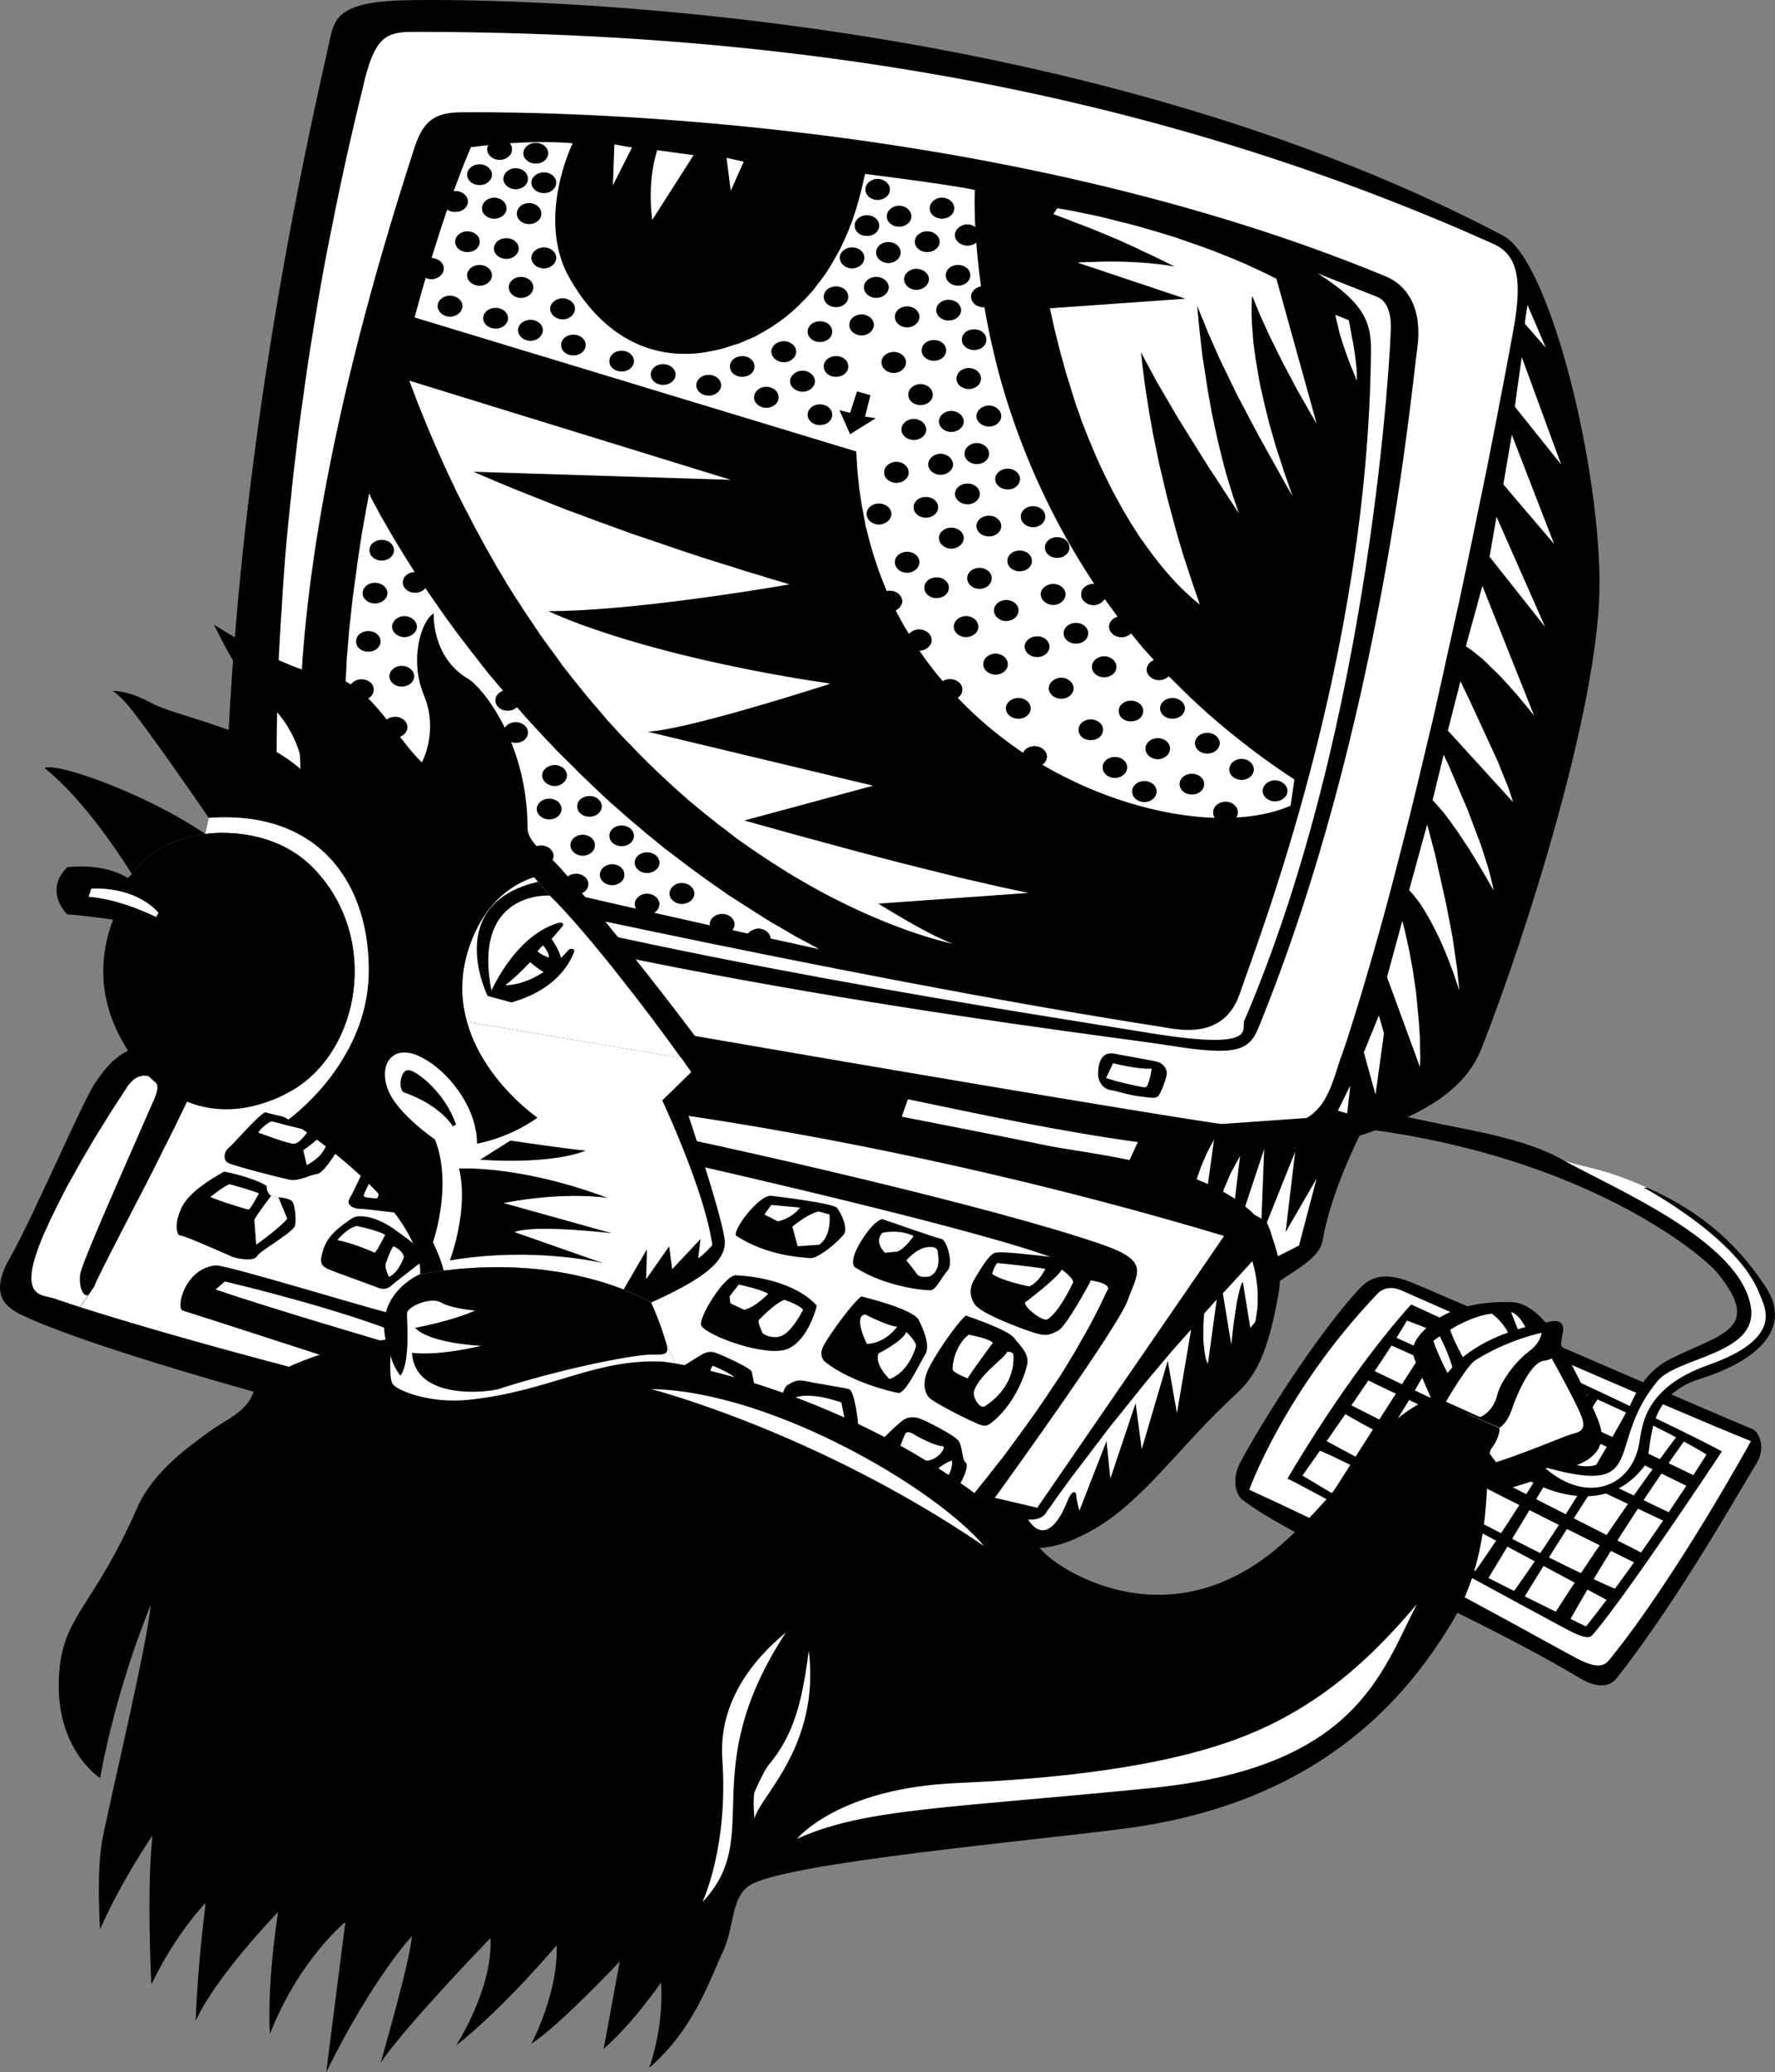 <svg xmlns="http://www.w3.org/2000/svg" width="463.841" height="541.228"><rect width="100%" height="100%" fill="#808080" stroke="none"/><path fill="#fff" d="m236.654 276.33-3 24 71 14 5-26-73-12"/><path d="M458.056 373.33c1.422.574 3.683 4.714.8 9.199-2.894 4.445-19.706 34.66-36.3 55.699-.875 1.144-3.485 3.848-9.902 0-28.934-17.363-73.86-35.488-88-46.5-1.801-1.39-2.668-5.277-.797-9.2 1.804-3.956 17.566-30.753 31-45.5 2.27-2.495 5.48-5.484 13.898-2.1 8.395 3.448 74.07 32.081 89.3 38.401M85.654 12.83c1.593-6.813.91-11.977 18.402-12.704 17.535-.672 170.293-.898 288.7 61.403 12.53 6.558 25.901 62.394 25.198 93.199-.695 30.844-18.91 88.988-30.8 119.101-4.02 10.125-14.032 18.223-40 25.2-25.872 7.035-88.918-7.676-109.899-11.903l-4.2 11.903-172.401-29.403s-12.083-94.32 25-256.797"/><path fill="#fff" d="M390.255 63.728c-7.031-3.195-14.047-6.156-21.101-9C281.18 19.306 192.915 8.415 108.857 8.329c-.34.008-.641.008-.903 0-6.965.008-9.785 1.383-12.597 12.297a452.64 452.64 0 0 1-1.5 6.203c-1.496 6.278-2.965 12.582-4.301 18.797-.902 4.172-1.797 8.395-2.602 12.602-.86 4.18-1.476 7.351-1.898 9.5a784.674 784.674 0 0 0-3.3 19.101c-.876 5.364-1.708 10.762-2.4 16a455.985 455.985 0 0 0-2.1 16.2c-.548 4.328-.907 7.582-1.102 9.8a684.462 684.462 0 0 0-1.598 16.297c-.34 4.453-.672 8.907-.902 13.203-.32 4.47-.57 8.961-.797 13.297-.16 4.489-.317 9.012-.403 13.301-.34 14.129-.187 27.89.403 40.7.12 2.343.25 4.648.398 6.902.559 8.945 1.223 14.875 1.5 17.398.164.992.2 1.5.2 1.5 14.046 3.496 225.613 39.926 248 42.7 22.449 2.831 23.843-7.196 27.3-17.5.461-1.208 1-2.821 1.7-4.9a626.073 626.073 0 0 0 4.699-15.198 846.8 846.8 0 0 0 6.101-21.602 828.693 828.693 0 0 0 2.399-9.2c1.882-7.28 2.664-10.386 3.203-12.5 1.765-7.226 2.52-10.343 3-12.398 1.75-7.312 2.484-10.437 3-12.5 2.355-10.457 3.062-13.59 3.5-15.703 2.34-10.441 3.023-13.586 3.5-15.699 2.214-10.473 2.879-13.621 3.297-15.7 2.832-13.694 3.472-16.85 3.902-18.898 2.086-10.609 2.703-13.777 3.098-15.902 1.433-7.39 2.035-10.586 2.402-12.598.426-2.238.82-4.398 1.2-6.402.41-2.414.55-3.262.6-3.398.153-1.078.29-2.051.4-3 1.284-10.473-.981-15.09-6-17.301m8.898 15.898-.7 4.801v.102l5.5 6.3-4.8-11.203m8.8 41.704c-10.18-27.758-10.273-28.012-10.3-28.102v.101l-1.797 12.899 12.097 15.101c.008.032 0 .008 0 0m-1.898 20.598-11-28.398v.097l-2.2 12.903 13.2 15.5v-.102m-2.301 21.801-12.7-28.8v.1l-1.8 10.4 14.5 18.3m-2.898 23.102-13.403-33.602v-.102h-.097l-4.301 15.703c.297.168.762.485 1.5 1 1.062.82 2.047 1.63 3.097 2.5.82.813 1.438 1.391 1.801 1.797 1.38 1.297 1.922 1.852 2.301 2.203 1.691 1.829 2.188 2.364 2.5 2.7 2.488 2.828 2.934 3.343 3.2 3.699 2.288 2.726 2.698 3.238 2.902 3.601.246.204.382.38.398.5.063-.023.102 0 .102 0m-5.5 22.501c-.813-2.438-.946-2.82-1-3.102-2.575-6.375-2.739-6.77-2.801-7-7.848-17.055-8.043-17.457-8.2-17.7-1.445-3.038-1.667-3.488-1.702-3.6l-3.297 12.901c16.5 18.102 16.949 18.606 17.097 18.7a.284.284 0 0 1-.097-.2m-5.602 20.7c-.781-3.118-.902-3.54-1-3.801-1.562-4.902-1.715-5.34-1.8-5.602-3.051-8.093-3.227-8.535-3.301-8.797-4.684-10.964-4.883-11.414-5-11.703-1.137-2.472-1.329-2.883-1.399-3l-2.898 11.903a31.8 31.8 0 0 1 1.398 1.5c.64.73 1.09 1.273 1.399 1.597.949 1.266 1.347 1.79 1.601 2.102a250.547 250.547 0 0 1 2.2 3.101c2.44 3.664 2.757 4.157 3 4.5 3.35 5.508 3.636 5.993 3.8 6.297 2.324 4.04 2.543 4.442 2.602 4.5-.043-.105-.41-1.937-.602-2.597m-9 22.898c-.992-6.797-1.078-7.316-1.101-7.7-1.614-8.46-1.72-8.984-1.797-9.3-2.516-11.3-2.649-11.832-2.703-12.2-2.012-7.694-2.168-8.25-2.2-8.398l-4.699 17.098c.02.05.027.059 0 .102 1.004 1.062 1.852 2.14 2.7 3.3 3.378 4.98 5.991 10.801 7.8 15.5 1.117 2.946 1.313 3.5 1.399 3.899 1.03 2.95 1.195 3.484 1.203 3.601.008-.199-.493-5.015-.602-5.902m-9.601 23.5c-.11-4.601-.125-5.05-.098-5.3-.309-4.723-.34-5.18-.403-5.5-.53-5.657-.585-6.118-.597-6.4-.781-5.323-.86-5.796-.903-6.1-1-5.387-1.097-5.868-1.199-6.2-.875-4.012-.996-4.496-1.097-4.8-.29-1.212-.383-1.56-.403-1.598l-4 14.699c8.492 23.129 8.61 23.46 8.602 23.5.023-.027.023-.059 0-.102.05-1.457.055-1.898.098-2.199m-10.797-11.097-.102.097-3.8 9.3h-.098l3.097 11.2v.102-.102l2.2-16-1.297-4.598"/><path d="M120.954 29.33c5.621.023 132.375-2.079 241 42.796 6.336 2.59 9.77 9.067 8.403 18.903-1.438 9.777-9.141 98.047-41.403 177.199-2.457 6.129-5.57 7.715-23.097 4.898-17.5-2.789-139.391-16.8-222.801-43.398 0 0-20.973-49.059 25.3-191.3 2.5-7.767 6.266-9.075 12.598-9.099"/><path d="M105.255 152.126c.02 1.5 1.461 2.719 3.2 2.703 1.152.016 2.136-.46 2.699-1.203-.97-1.445-1.899-2.86-2.797-4.199-1.703.035-3.082 1.227-3.102 2.7m24.199 30.8c-.011 1.524 1.43 2.742 3.2 2.7.984.042 1.843-.333 2.402-.9-1.227-1.448-2.453-2.874-3.602-4.3-1.203.422-2.011 1.39-2 2.5m42.903 53.301c-.047-1.547-1.489-2.766-3.301-2.8-1.742.034-3.184 1.253-3.2 2.8.016.379.137.773.298 1.101 1.632.387 3.207.743 4.8 1.098.805-.496 1.356-1.312 1.403-2.2m16.398 2.501c-1.828-.012-3.27 1.207-3.3 2.7.03.097.054.17.1.3 1.981.402 3.938.832 5.802 1.2.363-.392.57-.919.597-1.5-.027-1.493-1.468-2.712-3.199-2.7m9.399 3.801c-1.149.039-2.157.562-2.7 1.3 2.102.504 4.086.938 5.903 1.297-.07-1.406-1.465-2.558-3.203-2.597"/><path fill="#fff" d="M207.954 244.626c-3.586-2.113-5.12-3.008-6.199-3.597-3.328-2.086-4.77-2.98-5.7-3.602-3.226-2.055-4.585-2.945-5.5-3.5-4.312-3.016-5.589-3.906-6.401-4.5-2.88-2.082-4.098-2.976-4.899-3.598-3.883-2.945-5.035-3.836-5.8-4.402-2.567-2.113-3.669-3.004-4.4-3.598-3.523-2.976-4.573-3.867-5.3-4.5-2.316-2.043-3.32-2.937-4-3.5-3.223-3.003-4.187-3.898-4.8-4.5-3.114-2.964-4.04-3.859-4.598-4.5-3.012-2.925-3.899-3.82-4.5-4.402-1.965-2.094-2.82-2.984-3.403-3.598-2.734-2.957-3.558-3.847-4.097-4.402-2.649-3.012-3.207-3.64-3.301-3.7-.559.567-1.418.942-2.402.9-1.735.042-3.145-1.13-3.2-2.598 0-.024-.011-.055 0-.102-.011-1.11.797-2.078 2-2.5-2.578-3.043-3.32-3.937-3.8-4.5-1.668-2.11-2.387-3.008-2.797-3.598-1.676-2.082-2.375-2.98-2.801-3.601-1.602-2.05-2.277-2.945-2.7-3.5-2.835-3.902-3.472-4.793-3.902-5.399-3.308-4.75-3.898-5.625-4.3-6.203-.563.742-1.547 1.219-2.7 1.203-1.738.016-3.18-1.203-3.199-2.703.02-1.476 1.399-2.664 3.102-2.699-2.614-4.164-3.172-5.059-3.5-5.598-1.84-3.03-2.364-3.918-2.703-4.5-1.727-2.988-2.235-3.89-2.598-4.5-1.11-2.07-1.59-2.968-1.902-3.5-.641-1.293-1.125-2.257-1.2-2.5-1.625 9-1.777 9.895-1.898 10.5-1.121 7.422-1.254 8.317-1.3 8.899-.907 6.555-1.017 7.445-1.102 8-.708 6.586-.797 7.476-.899 8.101-.441 5.622-.512 6.512-.601 7.098-.243 4.77-.29 5.66-.297 6.3-.164 3.821-.188 4.716-.203 5.302-.04 2.984-.043 3.87 0 4.5-.016 2.941.003 3.836 0 4.398.09 2.113.132 3.004.203 3.602.078 2.082.14 2.972.199 3.597.168 2.055.258 2.946.3 3.5.16 1.23.274 2.121.4 2.703.128 1.204.269 2.098.398 2.7a36.15 36.15 0 0 0 .5 2.699c.246 1.23.55 2.492.8 3.5.219.64.403 1.238.602 1.8.808 2.493 1.5 3.5 1.5 3.5.086.063.973.364 2.898 1 13.442 4.145 42.543 11.016 68.2 16.801a2.313 2.313 0 0 1-.2-.8 1.006 1.006 0 0 1-.097-.301c.015-1.547 1.457-2.766 3.199-2.8 1.812.034 3.254 1.253 3.3 2.8a1.3 1.3 0 0 0-.101.3c-.055.352-.148.657-.3.9a3.3 3.3 0 0 1-1 1c8.952 2.007 12.6 2.82 14.6 3.3a6.976 6.976 0 0 1-.1-.3c.03-1.493 1.472-2.712 3.3-2.7 1.73-.012 3.172 1.207 3.2 2.7-.028.581-.235 1.108-.598 1.5 2.246.538 3.57.827 4.097.901.024-.023.086-.07.102-.101a2.995 2.995 0 0 1 1.398-.899c.344-.164.758-.261 1.2-.3 1.738.039 3.132 1.191 3.203 2.597 7.226 1.606 11.66 2.563 12.699 2.801-.75-.445-3.348-1.848-6.102-3.3"/><path d="M99.755 146.427c1.762.012 3.203-1.207 3.2-2.7.003-1.519-1.438-2.737-3.2-2.698-1.797-.04-3.238 1.18-3.2 2.699-.038 1.492 1.403 2.71 3.2 2.7m-1.801 11.198c1.813.024 3.25-1.199 3.301-2.699-.05-1.508-1.488-2.726-3.3-2.7-1.747-.026-3.188 1.192-3.2 2.7.012 1.5 1.453 2.723 3.2 2.7m7.699 8.8c1.816-.023 3.257-1.242 3.3-2.7-.043-1.554-1.484-2.773-3.3-2.8-1.739.027-3.18 1.246-3.2 2.8.02 1.458 1.461 2.677 3.2 2.7m-9.399 3.801c1.758.031 3.2-1.192 3.2-2.7 0-1.5-1.442-2.718-3.2-2.699-1.797-.02-3.238 1.2-3.2 2.7-.038 1.507 1.403 2.73 3.2 2.699m8.699 9.102c1.817.035 3.258-1.184 3.301-2.704-.043-1.492-1.484-2.71-3.3-2.699-1.739-.012-3.184 1.207-3.2 2.7.016 1.519 1.461 2.738 3.2 2.702m-10.501 3.501c1.809.039 3.25-1.18 3.2-2.704.05-1.488-1.391-2.707-3.2-2.699-1.75-.008-3.191 1.211-3.199 2.7.008 1.523 1.45 2.741 3.2 2.702m8.8 9.797c1.766.047 3.203-1.172 3.2-2.699.003-1.48-1.434-2.703-3.2-2.7-1.793-.003-3.234 1.22-3.2 2.7-.034 1.527 1.407 2.746 3.2 2.7m41.699 12.703c1.746-.047 3.188-1.266 3.2-2.801-.012-1.473-1.454-2.696-3.2-2.7-1.808.004-3.25 1.227-3.3 2.7.05 1.535 1.492 2.754 3.3 2.8m-1.398 8.7c1.746.011 3.183-1.207 3.2-2.7-.017-1.515-1.454-2.738-3.2-2.703-1.813-.035-3.254 1.188-3.3 2.703.046 1.493 1.487 2.711 3.3 2.7m10.5-.699c1.754.011 3.191-1.208 3.2-2.704-.009-1.515-1.446-2.734-3.2-2.699-1.805-.035-3.246 1.184-3.2 2.7-.046 1.495 1.395 2.714 3.2 2.702m-1.801 10.2c1.8-.032 3.242-1.25 3.2-2.801.042-1.461-1.4-2.68-3.2-2.7-1.754.02-3.195 1.239-3.2 2.7.005 1.55 1.446 2.77 3.2 2.8m10.199-2.499c1.762.015 3.203-1.203 3.2-2.7.004-1.511-1.438-2.73-3.2-2.703-1.797-.027-3.238 1.192-3.199 2.703-.039 1.497 1.402 2.715 3.2 2.7m6.601 7c1.812.023 3.254-1.196 3.3-2.7-.046-1.507-1.488-2.726-3.3-2.703-1.742-.023-3.184 1.196-3.2 2.703.016 1.504 1.458 2.723 3.2 2.7m-18.5 5.597c1.75.031 3.191-1.191 3.2-2.699-.009-1.5-1.45-2.719-3.2-2.7-1.809-.019-3.25 1.2-3.2 2.7-.05 1.508 1.391 2.73 3.2 2.7m-9.102-7.297c1.742-.028 3.188-1.25 3.2-2.801-.012-1.457-1.458-2.676-3.2-2.7-1.812.024-3.254 1.243-3.3 2.7.046 1.55 1.488 2.773 3.3 2.8m-6.699-32.3c1.79.047 3.23-1.172 3.2-2.7.03-1.484-1.41-2.703-3.2-2.703-1.77 0-3.21 1.219-3.2 2.703-.01 1.528 1.43 2.747 3.2 2.7m25.199 37.199c1.809-.024 3.25-1.242 3.2-2.7.05-1.554-1.391-2.773-3.2-2.8-1.75.027-3.191 1.246-3.199 2.8.008 1.458 1.45 2.676 3.2 2.7m18.199 4.898c1.824-.02 3.265-1.238 3.3-2.699-.035-1.547-1.476-2.77-3.3-2.8-1.735.03-3.176 1.253-3.2 2.8.024 1.461 1.465 2.68 3.2 2.7"/><path fill="#fff" d="M336.154 202.228c-3.985-2.707-7.813-5.453-11.399-8.3a176.294 176.294 0 0 1-17.8-15.802c-.497-.484-1.036-1.011-1.598-1.5-.543.578-1.446.989-2.5 1-1.625-.011-2.973-1.082-3.102-2.398-.156-.91.238-1.766 1-2.3.195-.216.473-.38.8-.5-.718-.786-1.675-1.864-2.901-3.2-1.051-1.305-2.098-2.555-3.098-3.8-.621.597-1.488.976-2.5 1-1.746-.024-3.188-1.243-3.2-2.7.012-.074.016-.102 0-.102.06-1.203.981-2.18 2.2-2.5-.383-.593-1.004-1.418-1.8-2.5-.767-1.043-1.298-1.781-1.602-2.199-.52.922-1.63 1.57-2.899 1.602-1.789-.032-3.223-1.235-3.2-2.7-.042-.035-.042-.046 0-.101-.042-1.461 1.4-2.68 3.2-2.7.063.02.14.036.2 0 .019.032.011.024 0 0-13.079-19.73-20.848-39.445-25.301-56.402-.747-3.039-.965-3.945-1.098-4.597-.688-2.934-.883-3.825-1-4.403-.766-3.8-.926-4.664-1-5.199a20.985 20.985 0 0 1-.3-1.7 4.023 4.023 0 0 1-1.102-.1c-1.31-.325-2.243-1.266-2.297-2.4-.164-1.378.972-2.624 2.5-2.898a294.14 294.14 0 0 0-.5-3.902 361.405 361.405 0 0 1-.5-4.8c-.168-1.9-.223-2.56-.203-2.798-.63.477-1.446.797-2.297.797-1.828 0-3.274-1.218-3.301-2.699.027-1.531 1.469-2.75 3.3-2.8.731.05 1.438.296 2 .702-.066-1.386-.097-2.152-.1-2.703-.157-4.425 0-7 0-7-5.981-1.36-28.7-4.199-28.7-4.199-.55 2.402-.692 3.055-.8 3.5-.52 2.09-.68 2.73-.802 3.102-.418 1.48-.597 2.101-.699 2.5-.691 2.023-.894 2.629-1 3-.555 1.398-.777 1.984-.898 2.398-.594 1.32-.84 1.89-1 2.3-.614 1.282-.875 1.84-1 2.2-.707 1.29-.989 1.832-1.203 2.2-.676 1.238-.98 1.765-1.2 2.1a60.802 60.802 0 0 1-1.3 2.102c-.778 1.149-1.125 1.653-1.399 2-.445.63-.809 1.118-1.101 1.399-.461.676-.84 1.144-1.098 1.5-.93 1.039-1.332 1.5-1.602 1.8-.566.594-.988 1.04-1.3 1.301-.56.606-1 1.04-1.297 1.297a78.575 78.575 0 0 1-1.403 1.301c-.62.512-1.101.918-1.398 1.2-.695.5-1.2.882-1.5 1.1-.735.54-1.262.903-1.602 1.102-.738.52-1.289.875-1.699 1.098-.719.461-1.297.793-1.7 1-.776.441-1.382.762-1.8 1-.82.363-1.457.656-1.898.8-.864.415-1.536.684-2 .9-.762.245-1.102.366-1.403.402-1.71.636-3.472 1.16-5.199 1.5-1.71.375-3.46.668-5.101.8-1.77.11-3.536.145-5.2 0-12.472-.957-21.804-9.152-27.898-20.203-8.379-15.488 1.098-34.699 1.098-34.699a83.263 83.263 0 0 0-2.899-.2c-4.918-.23-9.605-.073-13.601.2.406.434.628.973.601 1.602.027 1.46-1.414 2.68-3.2 2.699-1.765-.02-3.202-1.23-3.198-2.7-.012-.035-.016-.038 0 0-.016-.433.086-.8.297-1.1-1.922.175-2.817.284-3.399.401-.64.043-1.09.11-1.2.098-2.132 5.18-2.362 5.762-2.5 6.2-1.628 4.277-1.847 4.87-2 5.3 0-.012-.01.012 0 0 .056.027.208.012.4 0 1.827-.008 3.269 1.211 3.3 2.7-.031 1.523-1.476 2.742-3.3 2.702-.766.04-1.505-.222-2.098-.601-1.25 3.77-1.446 4.367-1.602 4.8a1419.91 1419.91 0 0 0-2.5 7.9c1.762.046 3.164 1.25 3.2 2.698-.036 1.535-1.477 2.758-3.301 2.801-.485-.043-.977-.164-1.399-.398-1.828 6.215-2.898 10.398-2.898 10.398l115.398 35c.203 3.664.254 4.445.3 5 .356 3.484.446 4.293.5 4.8.552 3.677.684 4.52.802 5.102.554 2.899.734 3.77.797 4.399.34 1.172.566 2.074.703 2.7 1.3 5.07 2.925 9.91 4.898 14.5.227-.095.477-.126.7-.099 1.812-.027 3.253 1.192 3.3 2.7-.047 1.015-.715 1.89-1.7 2.398 1.095 2.121 2.25 4.211 3.5 6.2.548-.692 1.528-1.169 2.599-1.2 1.82.031 3.261 1.25 3.3 2.8-.039 1.45-1.465 2.661-3.199 2.7a86.156 86.156 0 0 0 6.102 8 3.72 3.72 0 0 1 1.898-.5c1.774-.008 3.219 1.211 3.2 2.7.019.882-.473 1.648-1.2 2.1 5.262 5.571 11.05 10.333 17.102 14.4.492-1.012 1.632-1.696 3-1.7 1.742.004 3.183 1.223 3.199 2.7-.016.866-.473 1.605-1.2 2.1 15.239 8.938 31.563 13.434 45.098 13.9-.265-.446-.441-.923-.398-1.4-.043-1.538 1.398-2.76 3.2-2.8 1.753.04 3.194 1.262 3.198 2.8-.004.454-.168.903-.398 1.302 5.402-.305 10.246-1.34 14.2-3.102-.036.016-.036.016 0 0l1-6.8c-.696-.481-1.384-.958-2.102-1.4"/><path d="M249.556 61.427c.027 1.48 1.473 2.7 3.3 2.7.852 0 1.669-.321 2.298-.798a71.094 71.094 0 0 1-.297-4 3.904 3.904 0 0 0-2-.703c-1.828.051-3.274 1.27-3.301 2.801m4.199 16.102c.035 1.488 1.477 2.71 3.3 2.699.028.012.099-.004.2 0-.348-1.867-.629-3.66-.898-5.399-1.453.262-2.567 1.364-2.602 2.7m-18 79.5c-.047-1.508-1.488-2.727-3.3-2.7a1.414 1.414 0 0 0-.7.098 126.267 126.267 0 0 0 2.3 5c.985-.508 1.653-1.383 1.7-2.398m46.801-1.801c-.043 1.55 1.394 2.77 3.2 2.8 1.269-.03 2.378-.683 2.898-1.6a172.369 172.369 0 0 1-2.7-3.9c-.058.036-.136.02-.199 0-1.805.02-3.242 1.239-3.2 2.7m-39.101 12c-.039-1.55-1.48-2.77-3.3-2.8-1.07.03-2.051.507-2.598 1.198a59.667 59.667 0 0 0 2.7 4.301c1.733-.039 3.16-1.25 3.198-2.7m46.403-3.499c.011 1.457 1.453 2.676 3.199 2.7 1.012-.024 1.879-.403 2.5-1-1.207-1.43-2.352-2.876-3.5-4.302-1.25.328-2.188 1.344-2.2 2.602m-38.402 16.398c.02-1.488-1.425-2.707-3.199-2.699a3.719 3.719 0 0 0-1.898.5 60.778 60.778 0 0 0 3.898 4.3c.727-.452 1.219-1.218 1.2-2.1m48.199-5.2c.019 1.465 1.46 2.688 3.203 2.7 1.058-.012 1.957-.423 2.5-1-1.282-1.423-2.57-2.81-3.801-4.2-1.121.438-1.883 1.371-1.902 2.5m-26.098 22.699c-.016-1.476-1.457-2.695-3.2-2.699-1.367.004-2.507.688-3 1.7a177.2 177.2 0 0 0 5 3.1c.727-.495 1.184-1.234 1.2-2.1m46.699 11.8c-1.8.04-3.242 1.262-3.2 2.8-.042.477.134.954.4 1.4 1.933.023 3.78 0 5.6-.098.231-.399.395-.848.4-1.301-.005-1.54-1.446-2.762-3.2-2.801M130.556 41.728c1.785-.02 3.226-1.238 3.2-2.7a2.145 2.145 0 0 0-.602-1.6 86.646 86.646 0 0 0-5.5.5c-.211.3-.313.667-.297 1.1-.016 1.462 1.425 2.68 3.199 2.7m-14.602 28.398c-.035-1.449-1.437-2.652-3.199-2.699-.535 1.832-1.05 3.55-1.5 5.102.422.234.914.355 1.399.398 1.824-.043 3.265-1.266 3.3-2.8m6.301-17.501c-.031-1.488-1.473-2.707-3.3-2.699-.11-.008-.262.016-.4 0a346.811 346.811 0 0 0-1.698 4.8c.593.38 1.332.641 2.097.602 1.828.04 3.27-1.18 3.301-2.703m97.102 54.5 2.797.703 1.8-5.601 3.5 1-1.398 5.601 2.8.399-6.702 4.2-2.797-6.302m-94-32.5c1.73.008 3.172-1.21 3.199-2.699-.027-1.523-1.469-2.742-3.2-2.7-1.827-.042-3.269 1.177-3.3 2.7.031 1.488 1.473 2.707 3.3 2.7m-3.202-8.797c1.78.046 3.222-1.172 3.203-2.704.02-1.476-1.422-2.699-3.203-2.699-1.778 0-3.22 1.223-3.2 2.7-.02 1.53 1.422 2.75 3.2 2.702m7-8.703c1.785-.004 3.226-1.226 3.203-2.699.023-1.535-1.418-2.754-3.203-2.8-1.77.046-3.211 1.265-3.2 2.8-.011 1.473 1.43 2.695 3.2 2.7m5.601-7.7c1.79-.012 3.23-1.23 3.2-2.7.03-1.542-1.41-2.76-3.2-2.8-1.77.04-3.21 1.258-3.2 2.8-.01 1.47 1.43 2.688 3.2 2.7m5.301-6.699c1.742.031 3.183-1.188 3.2-2.7-.017-1.5-1.458-2.718-3.2-2.699-1.817-.02-3.258 1.2-3.3 2.7.042 1.511 1.483 2.73 3.3 2.699m2.098 7.699c1.746.04 3.187-1.18 3.203-2.7-.016-1.491-1.457-2.71-3.203-2.698-1.813-.012-3.254 1.207-3.297 2.699.043 1.52 1.484 2.738 3.297 2.7m-3.899 8.101c1.79-.008 3.23-1.227 3.2-2.7.03-1.539-1.41-2.757-3.2-2.8-1.766.043-3.207 1.261-3.2 2.8-.007 1.473 1.434 2.692 3.2 2.7m-5.898 9.097c1.734.004 3.175-1.218 3.199-2.699-.024-1.527-1.465-2.746-3.2-2.7-1.82-.046-3.261 1.173-3.3 2.7.039 1.48 1.48 2.703 3.3 2.7m9.798 2.499c1.746-.047 3.187-1.265 3.203-2.797-.016-1.48-1.457-2.699-3.203-2.703-1.813.004-3.254 1.223-3.297 2.703.043 1.532 1.484 2.75 3.297 2.797m-6 7.704c1.789-.044 3.23-1.262 3.203-2.801.027-1.473-1.414-2.692-3.203-2.7-1.766.008-3.208 1.227-3.2 2.7-.008 1.539 1.434 2.757 3.2 2.8m-6.598 8.001c1.734.011 3.176-1.208 3.2-2.704-.024-1.511-1.466-2.734-3.2-2.699-1.824-.035-3.266 1.188-3.3 2.7.034 1.495 1.476 2.714 3.3 2.702m-12-3.101c1.824-.04 3.265-1.258 3.3-2.8-.035-1.466-1.476-2.688-3.3-2.7-1.735.012-3.172 1.234-3.2 2.7.028 1.542 1.465 2.76 3.2 2.8m7.801-34.398c1.73.035 3.172-1.188 3.199-2.704-.027-1.492-1.469-2.71-3.2-2.699-1.827-.012-3.269 1.207-3.3 2.7.031 1.515 1.473 2.738 3.3 2.702m13.298 40.7c1.742-.036 3.183-1.254 3.203-2.801-.02-1.461-1.461-2.684-3.203-2.7-1.813.016-3.254 1.239-3.297 2.7.043 1.547 1.484 2.765 3.297 2.8m8.402-5.601c1.746-.035 3.187-1.258 3.2-2.8-.013-1.466-1.454-2.684-3.2-2.7-1.809.016-3.25 1.234-3.3 2.7.05 1.542 1.491 2.765 3.3 2.8m2.801 9.403c1.75.019 3.187-1.204 3.199-2.704-.012-1.508-1.45-2.726-3.2-2.699-1.808-.027-3.25 1.191-3.202 2.7-.047 1.5 1.394 2.722 3.203 2.702m12.597 4.2c1.762.023 3.203-1.196 3.2-2.7.004-1.507-1.438-2.726-3.2-2.703-1.797-.023-3.238 1.196-3.199 2.703-.039 1.504 1.402 2.723 3.2 2.7m10.8 3.5c1.816.023 3.258-1.196 3.3-2.7-.042-1.503-1.484-2.722-3.3-2.703-1.738-.02-3.18 1.2-3.2 2.703.02 1.504 1.462 2.723 3.2 2.7m11.899 2.801c1.828.027 3.269-1.196 3.3-2.704-.03-1.5-1.472-2.718-3.3-2.699-1.727-.02-3.168 1.2-3.2 2.7.031 1.507 1.473 2.73 3.2 2.702m8.8-4.902c1.785.023 3.227-1.195 3.2-2.7.027-1.503-1.415-2.726-3.2-2.698-1.773-.028-3.215 1.195-3.199 2.699-.016 1.504 1.426 2.723 3.2 2.7m10.902-3.802c1.742-.027 3.18-1.246 3.199-2.797-.02-1.46-1.457-2.68-3.2-2.703-1.816.024-3.257 1.242-3.3 2.703.043 1.551 1.484 2.77 3.3 2.797m9.399-5.296c1.8.015 3.242-1.204 3.2-2.704.042-1.511-1.4-2.73-3.2-2.699-1.758-.031-3.2 1.188-3.2 2.7 0 1.5 1.442 2.718 3.2 2.702m10.899-1.703c1.757-.03 3.199-1.254 3.203-2.797-.004-1.464-1.446-2.683-3.203-2.703-1.797.02-3.239 1.239-3.2 2.703-.039 1.543 1.403 2.766 3.2 2.797m11.902-2.097c1.765-.036 3.207-1.254 3.2-2.801.007-1.465-1.435-2.684-3.2-2.7-1.79.016-3.235 1.235-3.2 2.7-.035 1.547 1.41 2.765 3.2 2.8m-8.102-7.698c1.813-.044 3.254-1.262 3.301-2.801-.047-1.473-1.488-2.692-3.3-2.7-1.747.008-3.188 1.227-3.2 2.7.012 1.539 1.453 2.757 3.2 2.8m-6.301-7.703c1.804-.047 3.25-1.265 3.203-2.797.047-1.48-1.399-2.699-3.203-2.703-1.75.004-3.192 1.223-3.2 2.703.008 1.532 1.45 2.75 3.2 2.797m-4.2 10.102c1.805.012 3.246-1.211 3.2-2.7.046-1.519-1.395-2.738-3.2-2.699-1.754-.039-3.195 1.18-3.199 2.7.004 1.488 1.445 2.71 3.2 2.699m13.699-11.5c1.765-.047 3.207-1.27 3.203-2.8.004-1.477-1.438-2.696-3.203-2.7-1.793.004-3.235 1.223-3.2 2.7-.035 1.53 1.407 2.753 3.2 2.8m-5.598-7.102c1.758.047 3.2-1.172 3.2-2.699 0-1.48-1.442-2.703-3.2-2.7-1.797-.003-3.242 1.22-3.2 2.7-.042 1.527 1.403 2.746 3.2 2.7m2.801-9.399c1.757-.012 3.199-1.23 3.199-2.7 0-1.538-1.442-2.761-3.2-2.8-1.796.039-3.238 1.262-3.202 2.8-.036 1.47 1.406 2.688 3.203 2.7m5.597 7c1.766-.008 3.207-1.227 3.2-2.7.008-1.535-1.434-2.753-3.2-2.8-1.789.047-3.23 1.265-3.199 2.8-.031 1.473 1.41 2.692 3.2 2.7m11.199-2.102c1.773-.004 3.214-1.226 3.203-2.699.011-1.535-1.43-2.754-3.203-2.8-1.782.046-3.223 1.265-3.2 2.8-.023 1.473 1.418 2.695 3.2 2.7m-3.899 8.703c1.82.046 3.262-1.172 3.3-2.704-.038-1.476-1.48-2.699-3.3-2.699-1.734 0-3.18 1.223-3.2 2.7.02 1.53 1.466 2.75 3.2 2.702m-2.801 9.899c1.82-.043 3.262-1.262 3.301-2.8-.039-1.474-1.48-2.692-3.3-2.7-1.739.008-3.18 1.226-3.2 2.7.02 1.538 1.461 2.757 3.2 2.8m10.902-1.102c1.777.008 3.214-1.21 3.199-2.699.015-1.523-1.422-2.742-3.2-2.7-1.78-.042-3.222 1.177-3.202 2.7-.02 1.488 1.421 2.707 3.203 2.7m-2.5 9.101c1.824.012 3.265-1.207 3.297-2.7-.032-1.515-1.473-2.738-3.297-2.699-1.735-.039-3.176 1.184-3.203 2.7.027 1.492 1.468 2.71 3.203 2.699m-3.801 10.5c1.77.02 3.21-1.2 3.2-2.7.01-1.507-1.43-2.73-3.2-2.699-1.785-.03-3.227 1.192-3.2 2.7-.027 1.5 1.415 2.718 3.2 2.699m-10.5 3.199c1.762-.027 3.203-1.246 3.2-2.8.003-1.454-1.438-2.673-3.2-2.7-1.793.027-3.235 1.246-3.2 2.7-.035 1.554 1.407 2.773 3.2 2.8m-15.102 1c1.805.023 3.246-1.195 3.2-2.7.046-1.503-1.395-2.726-3.2-2.698-1.754-.028-3.195 1.195-3.199 2.699.004 1.504 1.445 2.723 3.2 2.7m-8.7 3.902c1.746-.024 3.188-1.247 3.2-2.704-.012-1.55-1.454-2.77-3.2-2.797-1.812.028-3.254 1.247-3.3 2.797.046 1.457 1.488 2.68 3.3 2.703m-9.5 4.2c1.79-.02 3.23-1.239 3.2-2.7.03-1.55-1.41-2.77-3.2-2.8-1.77.03-3.21 1.25-3.2 2.8-.01 1.461 1.43 2.68 3.2 2.7m14 4.5c1.8.035 3.242-1.188 3.2-2.7.042-1.496-1.4-2.714-3.2-2.703-1.758-.011-3.2 1.207-3.2 2.703 0 1.512 1.442 2.735 3.2 2.7m26.301-5.199c1.77-.024 3.21-1.243 3.2-2.704.01-1.547-1.43-2.765-3.2-2.797-1.79.032-3.23 1.25-3.2 2.797-.03 1.461 1.41 2.68 3.2 2.703m12.598-4.203c1.78-.02 3.222-1.242 3.203-2.699.02-1.55-1.422-2.77-3.203-2.8-1.778.03-3.22 1.25-3.2 2.8-.02 1.457 1.422 2.68 3.2 2.7m1.402-10.2c1.777.02 3.219-1.2 3.2-2.7.019-1.51-1.423-2.73-3.2-2.698-1.777-.032-3.219 1.187-3.2 2.699-.019 1.5 1.423 2.719 3.2 2.7m-15.801 23.499c1.816-.012 3.258-1.23 3.3-2.7-.042-1.542-1.484-2.76-3.3-2.8-1.738.04-3.18 1.258-3.2 2.8.02 1.47 1.462 2.688 3.2 2.7m9.801-2.097c1.824-.016 3.265-1.235 3.3-2.704-.035-1.543-1.476-2.761-3.3-2.797-1.73.036-3.172 1.254-3.2 2.797.028 1.469 1.47 2.688 3.2 2.703m9.898-1.402c1.735-.016 3.176-1.234 3.2-2.7-.024-1.546-1.465-2.765-3.2-2.8-1.82.035-3.265 1.254-3.3 2.8.035 1.466 1.48 2.684 3.3 2.7m-3.199 9.801c1.781-.008 3.223-1.227 3.2-2.7.023-1.538-1.419-2.757-3.2-2.8-1.777.043-3.219 1.262-3.2 2.8-.019 1.473 1.423 2.692 3.2 2.7m-9.5 2.801c1.824-.008 3.266-1.227 3.3-2.7-.034-1.535-1.476-2.757-3.3-2.8-1.734.043-3.176 1.265-3.2 2.8.024 1.473 1.466 2.692 3.2 2.7m-11.5 2.097c1.766-.004 3.207-1.222 3.2-2.699.007-1.535-1.434-2.754-3.2-2.8-1.793.046-3.234 1.265-3.2 2.8-.034 1.477 1.407 2.695 3.2 2.7m-4.601 10.902c1.812-.047 3.253-1.266 3.3-2.801-.047-1.477-1.488-2.695-3.3-2.7-1.747.005-3.184 1.223-3.2 2.7.016 1.535 1.453 2.754 3.2 2.8m12.3-1.8c1.77.004 3.211-1.219 3.2-2.7.011-1.527-1.43-2.745-3.2-2.699-1.785-.046-3.226 1.172-3.199 2.7-.027 1.48 1.414 2.703 3.2 2.699m10.902-3.5c1.726 0 3.168-1.219 3.199-2.7-.031-1.53-1.473-2.75-3.2-2.699-1.827-.05-3.273 1.168-3.3 2.7.027 1.48 1.473 2.699 3.3 2.699m10.501-3.898c1.734.046 3.175-1.176 3.199-2.704-.024-1.48-1.465-2.699-3.2-2.699-1.82 0-3.261 1.219-3.3 2.7.039 1.527 1.48 2.75 3.3 2.702m6.598 9.899c1.793-.047 3.235-1.266 3.2-2.8.035-1.474-1.407-2.696-3.2-2.7-1.765.004-3.207 1.226-3.199 2.7-.008 1.534 1.434 2.753 3.2 2.8m-11.501 2.398c1.735.008 3.176-1.21 3.2-2.699-.024-1.523-1.465-2.742-3.2-2.7-1.82-.042-3.265 1.177-3.3 2.7.035 1.488 1.48 2.707 3.3 2.7m-9.898 3.203c1.824-.044 3.265-1.262 3.3-2.801-.035-1.473-1.476-2.692-3.3-2.7-1.73.008-3.172 1.227-3.2 2.7.028 1.539 1.47 2.757 3.2 2.8m-11.5 6.297c1.765-.035 3.207-1.254 3.2-2.797.007-1.468-1.435-2.687-3.2-2.703-1.79.016-3.235 1.235-3.2 2.703-.035 1.543 1.41 2.762 3.2 2.797m7.699 6.602c1.774.02 3.215-1.2 3.2-2.7.015-1.511-1.426-2.73-3.2-2.699-1.785-.03-3.226 1.188-3.2 2.7-.026 1.5 1.415 2.718 3.2 2.699m11.199-2.398c1.782-.036 3.223-1.254 3.2-2.801.023-1.465-1.418-2.684-3.2-2.7-1.773.016-3.215 1.235-3.199 2.7-.016 1.547 1.426 2.765 3.2 2.8m10.499-4.601c1.79.012 3.23-1.207 3.2-2.7.03-1.515-1.41-2.738-3.2-2.699-1.765-.039-3.207 1.184-3.199 2.7-.008 1.492 1.434 2.71 3.2 2.699m9.8-3.5c1.797.012 3.238-1.211 3.2-2.7.038-1.519-1.403-2.738-3.2-2.699-1.762-.039-3.203 1.18-3.2 2.7-.003 1.488 1.438 2.71 3.2 2.699m-1 12.301c1.746-.032 3.188-1.25 3.2-2.801-.012-1.461-1.454-2.68-3.2-2.7-1.812.02-3.254 1.239-3.3 2.7.046 1.55 1.488 2.77 3.3 2.8m-12.301 4.2c1.785-.027 3.23-1.246 3.2-2.8.03-1.458-1.415-2.677-3.2-2.7-1.77.023-3.21 1.242-3.199 2.7-.012 1.554 1.43 2.773 3.2 2.8m-10.501 4.199c1.782-.023 3.223-1.242 3.2-2.7.023-1.554-1.418-2.773-3.2-2.8-1.777.027-3.218 1.246-3.199 2.8-.02 1.458 1.422 2.677 3.2 2.7m7.699 9.801c1.785-.016 3.226-1.235 3.203-2.7.023-1.546-1.418-2.765-3.203-2.8-1.77.035-3.211 1.254-3.2 2.8-.011 1.465 1.43 2.684 3.2 2.7m10.902-4.602c1.742.031 3.183-1.187 3.2-2.699-.017-1.496-1.458-2.719-3.2-2.7-1.817-.019-3.254 1.204-3.3 2.7.046 1.512 1.483 2.73 3.3 2.7m10.098-3.501c1.8.031 3.242-1.191 3.203-2.699.039-1.5-1.403-2.719-3.203-2.7-1.754-.019-3.196 1.2-3.2 2.7.004 1.508 1.446 2.73 3.2 2.7m-15 19.601c1.742.043 3.18-1.176 3.203-2.7-.024-1.488-1.461-2.706-3.203-2.699-1.817-.008-3.258 1.211-3.297 2.7.039 1.523 1.48 2.742 3.297 2.699m11.203-5.199c1.746-.012 3.187-1.23 3.199-2.7-.012-1.543-1.453-2.761-3.2-2.8-1.812.039-3.253 1.257-3.3 2.8.047 1.47 1.488 2.688 3.3 2.7m11.2-5.602c1.754-.016 3.195-1.234 3.2-2.7-.005-1.546-1.446-2.765-3.2-2.8-1.8.035-3.242 1.254-3.2 2.8-.042 1.466 1.4 2.684 3.2 2.7m7 11.5c1.762.043 3.203-1.176 3.2-2.7.003-1.484-1.438-2.702-3.2-2.698-1.797-.004-3.238 1.214-3.2 2.699-.038 1.523 1.403 2.742 3.2 2.7m-10.5 4.902c1.754.046 3.195-1.176 3.2-2.704-.005-1.48-1.446-2.699-3.2-2.699-1.805 0-3.246 1.219-3.2 2.7-.046 1.527 1.395 2.75 3.2 2.702m6.301 9.899c1.757-.047 3.199-1.266 3.199-2.8 0-1.474-1.442-2.692-3.2-2.7-1.8.008-3.242 1.226-3.202 2.7-.04 1.534 1.402 2.753 3.203 2.8m20.097 4.301c1.797.03 3.242-1.188 3.2-2.7.043-1.496-1.403-2.718-3.2-2.703-1.758-.015-3.199 1.207-3.199 2.703 0 1.512 1.441 2.73 3.2 2.7m12.999-3.801c1.762-.02 3.2-1.238 3.2-2.7 0-1.55-1.438-2.769-3.2-2.8-1.797.031-3.238 1.25-3.199 2.8-.039 1.462 1.402 2.68 3.2 2.7m8.699 5.602c1.816-.016 3.257-1.239 3.3-2.704-.043-1.543-1.484-2.761-3.3-2.797-1.739.036-3.18 1.254-3.2 2.797.02 1.465 1.461 2.688 3.2 2.703m-34.098.2c1.762-.04 3.207-1.262 3.2-2.801.007-1.469-1.438-2.688-3.2-2.7-1.793.012-3.235 1.231-3.2 2.7-.034 1.539 1.407 2.762 3.2 2.8m3.5-11.198c1.765-.051 3.207-1.27 3.2-2.801.007-1.48-1.435-2.7-3.2-2.7-1.79 0-3.23 1.22-3.2 2.7-.03 1.53 1.41 2.75 3.2 2.8m3.801-10.601c1.82.043 3.257-1.176 3.297-2.7-.04-1.488-1.477-2.706-3.297-2.699-1.739-.008-3.18 1.211-3.203 2.7.023 1.523 1.464 2.742 3.203 2.699m9.097 9.102c1.828.046 3.27-1.172 3.301-2.704-.031-1.476-1.473-2.699-3.3-2.699-1.731 0-3.173 1.223-3.2 2.7.027 1.53 1.469 2.75 3.2 2.702m-24.301 78.399c1.761.332 9.816 1.765 11.203 2.101 1.414.364 2.812 1.766 2.5 3.5-.387 1.766-1.086 3.52-1.801 4.899-.688 1.422-1.738 1.07-4.902.7-3.141-.33-5.942-1.38-8-1.7-2.145-.38-3.196-2.48-3.2-4.2.004-1.785.352-5.988 4.2-5.3"/><path fill="#fff" d="M290.857 277.728s6.957 1.715 10.097 1.398c0 0-.687 4.871-1.699 4.903-1.09-.032-8.797-1.782-10.2-2.5l1.802-3.801m166.699 98.699s-19.195 34.98-36.5 56.5c-1.223 1.496-2.399 3.438-7.902.8-5.532-2.616-44.672-25.472-86.7-44.6 0 0 9.192-25.794 33.602-51.298 1.484-1.507 3.695-1.816 6.098-.8 2.328 1.086 69.843 30.77 91.402 39.398"/><path d="M449.954 379.126s-24.992 37.797-33.699 47.801c-.824.973-1.8 1.031-5.2-.5-3.433-1.621-71.995-39.187-74.6-40.2 0 0 15.214-26.57 32.3-45.5 0 0 68.555 31.274 81.2 38.4"/><path fill="#fff" d="M445.954 379.927s-16.527 26.227-31.5 44.902c0 0-43.61-20.777-74.097-39.402 0 0 22.343-31.55 27.297-40.5 0 0 55.996 21.297 78.3 35"/><path d="M440.454 375.927s-16.804 23.133-30.699 48.102l-4-1.801s16.578-26.059 32.602-47.3l2.097 1m-42.597 41.999s13.707-22.543 30.797-47.8l-3.399-1.798s-12.113 22.852-30.2 48.098l2.802 1.5m-9.403-4.898s25.477-42.34 29.403-48.102l-2.602-1.3s-18.926 31.757-30.5 47.8l3.7 1.602m-40.7-22.403s23.617-37.011 27.8-43.297l2.4.797s-11.837 24.137-27.9 43.801l-2.3-1.3"/><path d="M364.255 349.126s74.895 34.172 78.8 36.5l-1.5 2.903s-52.581-25.985-78.901-37.5l1.601-1.903m-6.301 8.403 79.403 38.097-1.602 2.102s-54.402-25.727-79.601-37.8l1.8-2.4m-6.5 8.7 78.2 39.7-1.797 2.6s-68.043-33.636-78-40.199l1.597-2.101m-6.097 9.5s60.691 32.789 77.5 39.601l-2.403 2.899s-73.777-39.922-76.898-39.7l1.8-2.8m12.899-84.898s-10 17.863-12.601 33.097c-1.028 5.79-10.008 8.934-16.797 14.7l-37.301-27.798 7.3-15.8 59.4-4.2"/><path fill="#fff" d="M315.357 301.228c-1.606 3.73-1.68 3.922-1.703 4.101-.774 2.18-.833 2.38-.899 2.5-.496 2.098-.539 2.301-.601 2.399-.086.73-.125.937-.2 1.101.047-.023.047-.015 0 0l3.2 1.598v-.098l2.101-15.203c-.02.063-1.77 3.324-1.898 3.602m8.699.699c-2.375 4.367-2.457 4.535-2.5 4.602-1.563 3.714-1.625 3.886-1.7 4-.937 3.086-.984 3.265-1 3.398-.019-.004-.023.008 0 0l3.7.5 1.5-12.5v-.098s.015.055 0 .098m1.098 13.903 4.5 2.5v-.102l.703-18.102-5.203 15.703m18.902-7.999-8.102 14c2.414-20.395 2.461-20.766 2.5-21-.011.003 0 0 0 0l-7.398 18.5c.523 1.246.68 1.66.8 1.898.958 3.02 1.075 3.418 1.2 3.7.664 2.526.781 2.983.8 3.198.032-.015 0 0 0 0h.098l5.5-2.797 4.602-17.5"/><path d="M273.654 299.228c15.234 3.144 66.105 6.375 60.402 38.898-3.664 21.004-8.555 23.461-13.602 28.403-13.707 13.093-23.164 27.277-36.8 34.097-6.754 3.375-13.16 6.317-33.7.5-20.441-5.742-178.597-36.199-178.597-36.199s-44.649-12.101-63.602-20.5c-4.691-2.11-11.523-4.738-5.2-15.8 6.286-11.005 19.423-42.005 22.599-46.2 3.128-4.21 6.28-9.988 21-11 14.703-1.09 138.175 10.992 163.402 15.2 0 0 42.488 8.156 64.098 12.6"/><path fill="#fff" d="m163.357 289.228-.602 4.8c26.305 5.208 96.184 20.97 125.102 31 12.867 4.403 9.425 7.325 6.797 14.7-2.415 6.738-29.899 44.86-34.098 50.7-.38.487-.602.8-.602.8l11.102 2.601c47.953-69.687 48.637-70.68 48.8-71-85.617-25.699-156.5-33.601-156.5-33.601"/><path fill="#fff" d="m284.857 334.427-4.903-3.7c-10.511-6.8-106.699-28.3-106.699-28.3-65.11-13.176-123.398-16.898-123.398-16.898-.422.914-1.07 2.328-1.5 3.3-1.575 3.254-2.258 4.66-2.703 5.598-4.45 8.86-5.157 10.254-5.598 11.2-11.04 21.363-11.754 22.761-12.2 23.702a120.907 120.907 0 0 0-2.1 4.2c-.528 1.062-.927 1.925-1.102 2.5l-3.7 5.398c52.578 16.742 164.825 43.828 211.7 49.8 3.269.423 6.207.731 8.8.9 2.508.226 4.692.32 6.5.3 1.723-.035 3.086-.176 4.102-.398.77-.235 1.34-.5 1.598-.801a901.13 901.13 0 0 0 4.402-5.5c2.387-3.047 3.406-4.363 4.098-5.2 2.289-3.1 3.277-4.421 3.902-5.3a140.845 140.845 0 0 0 2.898-4c1.258-1.738 2.2-3.078 2.801-4 1.238-1.746 2.137-3.086 2.7-4 1.222-1.774 2.093-3.117 2.699-4 1.12-1.828 1.96-3.184 2.5-4.102 1.12-1.808 1.925-3.175 2.402-4.097 5.004-8.551 6.844-13.29 7.398-14.102 1.004-1.789-4.597-2.5-4.597-2.5"/><path fill="#fff" d="M33.857 283.126c-.121.09-.227.203-.301.301-4.305 6.594-4.735 7.27-5 7.7-3.531 5.683-3.942 6.363-4.2 6.8-2.968 5.047-3.363 5.738-3.6 6.2-2.454 4.378-2.829 5.074-3.102 5.5a2587.27 2587.27 0 0 0-2.5 4.902c-1.512 3.09-1.848 3.797-2.098 4.3-1.063 2.344-1.379 3.055-1.602 3.5.016.028.012.032 0 0-.398.993-.703 1.723-.898 2.2-.383.972-.649 1.699-.8 2.199-.36.976-.595 1.719-.7 2.2-.336 1.077-.598 2.163-.7 3.1-1.015 6.723 3.387 6.344 5.7 7.098 2.187.758 4.469 1.504 6.898 2.301v-.098l2.102-3.101c-1.434.758-2.524-2.598-2.102-5.399.356-2.636 9.848-24.074 15.602-37.203 3.258-7.449 3.57-8.183 3.8-8.597.173-.551.376-1.04.5-1.5.04.035.044.023 0 0 1.532-4.047-3.824-6.598-7-2.403"/><path d="M230.556 318.427s14.191 4.977 15.5 5.2c1.32.3 3.16 6.343 1.598 8.202-1.59 1.82-3.168 5.235-4.5 5.2-1.293.035-11.54-.754-19.7-6-.777-.52-.773-2.11.301-4.5 1.027-2.336 4.445-7.59 6.8-8.102m54.399 16.301s-6.316 11.793-8.398 12.8c-2.121 1.094-2.91 1.622-6.3.598-3.438-1.082-13.946-5.02-15.5-7.398-1.599-2.352-1.337-4.715 0-6.8 1.288-2.118 3.39-5.798 5-6.599 1.546-.773 12.315.801 16.3 1.098 0 0 8.36 3.117 8.898 6.3m-32.597 8.899s11.043 3.68 12.597 5.801c1.598 2.086 4.227 4.188 3.403 7.3-.754 3.192-3.641 10.548-9.403 15-1.601 1.235-2.644.536-4.5-.3-1.824-.738-10.758-5.203-11.8-6.5-1.055-1.332-1.583-3.695-.297-6.8 1.34-3.2 7.12-11.868 10-14.5m-27.301-5.001s13.387 3.164 15 6.102c0 0 3.379 6.258 1.8 8.898-1.574 2.614-5.25 10.496-7.1 10.203-1.83-.234-12.337-2.859-18.9-7.902-1.05-.746-1.843-2.312-.5-4.7 1.286-2.343 6.801-10.222 9.7-12.6m-32.602-5.501s13.942.258 21 7.903c0 0-2.066 8.906-7.597 11.3-5.504 2.336-21.266-3.445-22.602-6.101-.926-1.863 6.328-13.633 9.2-13.102m8.902-20.796s16.336 1.878 17.398 3.199c1.04 1.304 2.879 5.246 1.8 6.8-1.026 1.598-6.804 6.59-8.901 6.297-2.106-.234-11.04-.496-19.2-5.797-1.465-.906 5.535-10.46 8.903-10.5"/><path fill="#fff" d="M306.056 353.126c-5.934 7.028-6.45 7.657-6.8 8.102-8.243 10.258-8.74 10.894-9.102 11.3-9.364 12.317-9.84 12.962-10.2 13.4-4.347 5.987-4.812 6.636-5.097 7.1-.637.84-1.106 1.524-1.403 1.9 0 .073-.047.148-.097.198-.07.168-.192.309-.301.403-1.168 1.414-3.211 1.43-4.403 1.398 4.731 7.125 8.938-1.285 10.204-4.7.105-.148.242-.48.398-.898 1.164-2.336 2.012-1.617 2-.703.012 1.078.8 4 .8 4l7.098-18.199 1 9.8 6.602-19.698 1.602 12 6.796-23.102 2.403 13.7 3.699-21.798c-.191.145-4.281 4.739-5.2 5.797m22.599-14.199c.004-.93-.004-1.316 0-1.598-.114-1.277-.153-1.668-.2-1.902-.093-.957-.148-1.363-.199-1.598-.238-1.382-.324-1.8-.398-2.101-.223-.95-.34-1.371-.403-1.602-.11-.36-.187-.593-.199-.699l-7.7 8.402 2.2 13.399c.602-5.516.649-5.887.7-6.102.628-4.113.69-4.476.699-4.699.578-2.617.66-2.973.703-3.2.23-.827.336-1.163.398-1.398.309-.91.54-1.164.602-.601.02.015.023.043 0 .101 1.785 11.008 1.843 11.38 1.898 11.5l1.3-1.601c-.026-.043-.023-.063 0-.102.204-1.172.27-1.535.302-1.797.113-.828.156-1.195.199-1.402.047-.902.078-1.273.098-1.5.015-.902.023-1.285 0-1.5m-14 4.199c-.028-.004-.028.012 0 0-.188 3.14-.204 3.524-.2 3.801-.004 2.383.008 2.774 0 3 .094 1.328.13 1.715.2 2 .066.91.125 1.313.203 1.602.07.523.164.941.199 1.199.117.305.207.598.3.898.188.43.298.602.298.602 2.238-16.274 2.304-16.692 2.3-16.8l-3.3 3.698"/><path d="M204.056 365.728c.5-1.344.762-3.445 1.8-4 1.063-.496 2.114-1.547 4.5-1 2.344.504 10.489 1.816 11.5 2.101 1.09.243 2.141 5.758 2.4 9.399l-20.2-6.5m26.5 10.199s4.734-4.715 5.8-5.2c1.04-.562 2.614-.827 4.5 0 1.794.75 8.622 4.165 9.7 5.7 1.023 1.617.762 4.77 1.8 5.602 1.063.746-1.038 5.21-2.1 6.5l-19.7-12.602m-54.102-17.801s6.297-3.988 7.301-4.5c1.098-.539 2.149-.8 4 0 1.828.774 8.395 3.664 8.7 4.703.222 1.063 1 5 1 5l-21-5.203m-91.2-3.699s-35.695-11.586-37.5-12.098c-1.871-.539.492-11.046 8.602-11.8 2.703-.29 44.168 12.578 49.199 13.398l.8 12-21.1-1.5"/><path fill="#fff" d="m56.357 336.83 2.398-2.102s24.695 5.75 42.3 12.3l.302 3.7s-30.516-8.938-45-13.899"/><path d="M88.454 300.029s-3.691 6.297-5.5 6.597c-1.867.227-5.02 2.067-7.398 1.5-2.352-.488-14.7-3.636-16-4.398-1.324-.817-1.063-2.918.3-4 1.266-1.02 7.305-8.113 9.4-9.2 0 0 12.616 3.188 18.898 4.2 0 0 1.34 1.617.3 5.3m22.602 28.899s-7.902 6.035-8.7 6.8c-.78.81-2.093 1.337-3.902.5-1.867-.741-10.8-3.894-12.597-4.698-1.883-.77-2.407-1.82-1.602-4.403.774-2.672 1.824-5.039 7.899-9 1.285-.84 5.789-.863 11.5 3.403 2.125 1.609 7.117 4.761 7.402 7.398m283 11.199c1.664 0 7.66-.699 15 13.203 1.414 2.676 8.289 15.653 9.2 19.598.929 3.938-.517 7.086-4.9 9.2-4.288 2.09-18.605 6.687-21.402 7.3 0 0-16.64-21.234-17.199-22.398-.492-1.2-4.305-9.739-5.101-12-.778-2.203-1.172-4.7 4.5-9.403 5.625-4.754 14.687-5.672 19.902-5.5"/><path fill="#fff" d="M394.857 342.728s2.918.246 5.398 8l-2 .5-3.398-8.5m-5 .398s3.32 2.344 4.797 6.203c0 0-9.493 3.891-12 5.899 0 0-2.875-5.16-3.7-7.899 0 0 5.422-3.566 10.903-4.203m-11.5 15.704s-2.782-5.348-3.801-8.602l1.7-1.2s2.866 5.637 3.5 9.098l-1.4.703m25.798-6.402s8.55 15.11 9.402 18.402c.898 3.364-1.727 3.364-3.3 3.899-1.579.515-12.966 5.242-19.302 7.2 0 0-4.87-5.634-11.398-20.7 0 0 8.629-7.176 24.598-8.8"/><path d="M408.154 302.83c-7.106-4.044-17.446-6.32-23.598-7.602-11.285-2.227-19.8-4.102-19.8-4.102l-9.102 3.602c59.328 7.394 89.507 33.43 93 37.601 12.3 14.977 1.003 16.032-12.098 22.598-13.168 6.566-12.672 24.895-16.102 26.5-8.101 3.973-11.8-.8-11.8-.8l-4.297 2.8-.5.102-6.5 1.898s19.988 13.633 32.297-2.398c2.835-3.625-1.122-18.012 14.703-22.903 16.195-5.101 23.687-13.867 17.097-23.898-6.543-9.938-15.476-19.13-31-26 0 0-18.101-5.082-22.3-7.399"/><path fill="#fff" d="M420.357 306.33c-5.067-1.563-10.086-2.356-12.203-3.5 13.496 7.617 46.792 21.269 49.402 38.699 1.805 12.261-19.281 12.953-24.402 19.199-13.899 16.66-2.016 30.058-28.797 22.7l-.5.1c10.793 9.36 22.484 4.958 24.5-6.5.804-4.452 1.07-14.484 18.097-20.5 19.79-7.011 14.735-14.988 13.403-18.402-5.473-14.722-30.301-27.898-30.301-27.898h.898s-5.07-2.317-10.097-3.899m-218.801 8.399s5.363.515 7.5.7c0 0-1.785 2.687-5.8 3.6l-3.5-1.8 1.8-2.5m5.5 5.699s3.535-3.098 6.8-4l2.9.8s.67 5.65-2.7 7.9l-5.602.402-1.398-5.102m23.5 1.602s4.21-1.078 8.2.8c0 0-2.24 3.375-4.302 4.098l-3.199.3s-2.969-2.773-.7-5.198m6.302 7.199s2.289-2.848 5.097-3.399c2.793-.5 3.145.727 3.102 1.297.043.48 1.094 4.86-2.2 6.301 0 0-2.484.484-3.202-.598-.684-1.02-2.797-3.601-2.797-3.601m24 .699s8.41.832 12.297 1.5c0 0-1.61 3.535-4.2 4.602 0 0-7.218-1.418-9.699-3.301 0 0 .906-3.02 1.602-2.8m16.597 1.698s2.848 1.934 3 3.301c0 0-3.656 7.914-6.8 9.7-1.122.585-5.961-3.009-5.797-4.4 0 0 8.593-6.491 9.597-8.6m-84.398 3.902s5.633 1.183 7.7 2.398c0 0-3.294 3.516-6.302 4.2l-3.597-1.7-.203-1.8 2.402-3.098m11.898 4s3.895 1.21 4.903 2.597c0 0-2.762 5.621-5.602 6.801-1.84.867-4.691-.129-5-.8 0 0-1.441-2.833-.898-3.4.507-.484 4.183-4.335 6.597-5.198m21.102 3.801s6.258 3.19 8.398 3.199c0 0-3.015 4.37-7.898 4.5 0 0-3.7-7.137-.5-7.7m3.5 10.2s6.262-3.157 7.3-5.602c0 0 2.813 2.621 2.5 3.8-.386 1.274-2.136 6.704-6.902 8.5 0 0-3.992-3.726-2.898-6.698m23.598-4.903s5.082.871 6.3 2.102c0 0-5.422 7.351-6.597 9.3 0 0-3.73-1.421-3.903-2.3-.175-.875.524-6.305 4.2-9.102m10 4.5s1.738-.3 1.703 1.102c.035 1.398.207 8.055-7.5 13.101-1.176.809-3.344-2.293-2.801-4 1.402-4.375 8.058-8.578 8.598-10.203m-28 24.903s1.015-2.786 1.402-3.5c.312-.688 1.363-.512 2.398.199 1.067.691 5.446 2.965 7.2 3 1.746-.035-1.754 4.87-5.399 3.601l-5.601-3.3m9.402 6s2.82-2.305 4.2-2.5c0 0 .37 1.77-1.2 4.398l-3-1.898m-37.602-18.602s3.293-2.445 12.903.902l.898 4.399-13.8-5.3m-21.598-5.899s.199-1.977.898-2.801c0 0 5.43 2.226 6.102 3.5 0 0-4.352.48-7-.7"/><path d="M94.857 305.927s-2.473 5.39-3.5 7.102c-1.075 1.793 1.199 2.668 2.398 2.699 1.254-.031 9.484 1.02 12.602 1.398 0 0-3.641-6.683-11.5-11.199"/><path fill="#fff" d="M96.755 308.529s-1.746 3.316-1.7 3.8c-.046.567 2.407.567 3.099.7.707.214.535-.836 1.101-1.7l-2.5-2.8m-3.5 11.699s5.258 1.074 7.399 2.3c0 0-1.793 3.676-2.7 4.7 0 0-5.222-2.426-9.8-3.3 0 0 2.476-3.153 5.101-3.7m9.5 5.301s2.41.851 2.8 2.8c0 0-1.265 4.004-3.901 5.2 0 0-1.04-1.895-.899-3.301 0 0 1.086-3.324 2-4.7m-31.601-32.601s7.042 1.93 9.5 2.3c0 0-2.106 3.306-3.7 3.5-1.558.157-8.566-2.644-9.3-2.8-.668-.195 2.66-3.172 3.5-3m12.101 4.199 2.102 1.602s-.504 3.133-5.203 5.601l-.899-3.902s3.496-2.418 4-3.3"/><path d="M72.755 312.728s2.988.168 3.7 1.2c.69 1.07 1.097 5.66.5 6.5-1.56 2.273-9.09 6.304-9.801 7.698-.692 1.407-4.895.707-6.297.203-1.399-.546-12.61-5.628-13.703-5.601-1.008-.027-1.356-2.652-.5-5.3.894-2.606 2.12-5.935 11.902-11.4 0 0 7.031 1.262 11.098 3.7 0 0-.04 1.941 1.203 2.601l1.898.399"/><path fill="#fff" d="M70.857 312.33s-3.871 5.117-4.403 6.296l.5 6.5s6.34-4.527 8.102-6.797l-2.3-5.601-1.9-.399m-10.8-2.999s6.715 1.859 7.598 2.398c0 0-2.2 4.187-2.7 4.2-.55-.013-8.168-2.376-10-3.302 0 0 4.196-3.277 5.102-3.297M344.357 71.427s12.828 5.035 15.5 6.102c2.582 1.035 3.632 4.187 3.597 7.898.035 3.645-4.691 102.945-38.3 181.2-.899 2.081 4.187 7.913-24.7 3.202-28.91-4.746-131.363-19.984-203.3-41l4.203-.5s117.648 26.77 202.199 39.899c4.223.656 16.328 3.683 20.5-8.899 4.234-12.636 33.656-87.242 34.2-168.203.026-7.308-2.298-12.386-13.9-19.699"/><path fill="#fff" d="M333.556 72.83c-1.895-.973-2.66-1.352-3.2-1.602-3.378-1.574-4.175-1.934-4.702-2.2-1.903-.788-2.723-1.14-3.297-1.402-3.606-1.433-4.453-1.77-5-2-2.914-1.07-3.79-1.39-4.403-1.597-3.86-1.348-4.77-1.653-5.398-1.903-3.07-.937-4.008-1.226-4.602-1.398-3.218-.961-4.183-1.235-4.8-1.399-3.313-.91-4.313-1.171-5-1.3-3.368-.88-4.403-1.125-5.098-1.301-2.445-.54-3.504-.766-4.2-.899-2.55-.535-3.652-.746-4.402-.902-1.531-.262-2.836-.48-3.199-.5l-1 1.5c3.29 1.23 4.16 1.555 4.7 1.8 4.6 1.731 5.44 2.067 6 2.302 4.41 1.828 5.222 2.18 5.8 2.398 5.035 2.277 5.824 2.64 6.3 2.902 4.192 1.954 4.958 2.329 5.5 2.598 2.528 1.27 3.227 1.633 3.4 1.7-.438-.067-1.02-.169-1.801-.298-4.372-.66-9.18-.945-13.2-1-2.14-.02-4.261.004-6.3.098-1.157.004-2.383.059-3.399.102a6.204 6.204 0 0 0-.601.097l28.101 9.403-35.398 2.5c1.117 5.066 1.27 5.738 1.398 6.199 1.371 5.539 1.55 6.2 1.7 6.601 1.331 4.86 1.527 5.516 1.699 5.899 1.468 4.8 1.68 5.441 1.8 5.898 1.446 4.02 1.676 4.657 1.801 5.102 1.57 3.965 1.82 4.586 2 5 1.383 3.312 1.649 3.93 1.8 4.3 1.806 3.915 2.095 4.516 2.302 4.9 1.593 3.23 1.906 3.827 2.097 4.198 1.73 3.176 2.059 3.766 2.301 4.203 1.461 2.473 1.813 3.047 2 3.399 1.613 2.508 1.984 3.078 2.2 3.5 1.308 1.828 1.699 2.383 2 2.8 1.296 1.794 1.706 2.344 2 2.7 1.394 1.812 1.827 2.348 2.1 2.7a121.082 121.082 0 0 0 1.802 2.1 89.812 89.812 0 0 0 1.898 2.098c1.145 1.184 1.645 1.688 2 2 .676.684 1.203 1.176 1.602 1.5a27.788 27.788 0 0 0 1.597 1.403c.442.36.938.746 1.102.898-2.047-5.894-2.266-6.535-2.402-7-1.75-5.348-1.954-5.996-2.098-6.398-1.606-5.477-1.797-6.137-1.902-6.602-2.024-7.469-2.196-8.137-2.297-8.598-1.649-6.91-1.801-7.585-1.903-8-1.453-7.054-1.586-7.742-1.699-8.203-1.121-6.418-1.234-7.101-1.3-7.597-.887-5.785-.981-6.48-1-6.903-.512-3.824-.59-4.539-.598-5-.145-1.043-.188-1.511-.203-1.597 3.375 6.27 3.703 6.86 3.902 7.3 5.207 8.887 5.555 9.47 5.8 9.899 7.95 12.777 8.313 13.344 8.598 13.7 6.805 10.452 7.188 11.019 7.301 11.198-1.336-3.882-1.55-4.53-1.7-5-1.245-4.086-1.437-4.742-1.6-5.199l-1.2-4.598c-1.027-4.25-1.184-4.921-1.3-5.402-1.044-4.937-1.18-5.62-1.301-6.098-1.012-5.699-1.133-6.394-1.2-6.902-1-6.45-1.093-7.152-1.199-7.598-.68-5.91-.758-6.62-.8-7.101-.376-3.816-.438-4.54-.5-5a14.191 14.191 0 0 0-.098-1.399c1.043 2.7 1.289 3.329 1.5 3.7 1.32 3.37 1.582 3.988 1.796 4.398 2.254 5.117 2.54 5.727 2.704 6.102 3.64 7.492 3.941 8.093 4.097 8.5 5.754 10.922 6.074 11.515 6.301 11.898 6.668 11.969 7.004 12.555 7.2 12.902.835 1.426 1.198 2.047 1.3 2.2-2.043-5.782-2.266-6.426-2.398-6.903-1.532-4.691-1.735-5.343-1.903-5.797-1.355-4.78-1.543-5.449-1.699-5.902-1.047-4.191-1.21-4.863-1.3-5.3-.829-3.598-.973-4.282-1.098-4.7-.543-2.988-.672-3.683-.704-4.098-.425-2.347-.535-3.042-.597-3.5-.324-2.347-.41-3.054-.5-3.5-.14-1.69-.203-2.406-.2-2.902-.167-1.672-.21-2.402-.203-2.898-.07-.973-.085-1.711-.097-2.2 0-1.003.008-1.765 0-2.203.047-.582.074-1.117.097-1.597.051-.45.102-.7.102-.7 1.57 3.891 1.836 4.508 2 4.899 2.04 4.52 2.328 5.129 2.5 5.5 2.781 5.668 3.086 6.27 3.3 6.7 3.56 6.702 3.884 7.292 4.098 7.698 3.446 6.047 3.79 6.633 4 7l.903 1.5-10.5-37.797m21 24.7c-.05-1.54-.238-3.207-.5-5-.461-2.965-.578-3.657-.7-4.102-.667-3.691-.843-4.535-.902-4.8l-3.5-1.4c.203 1.028.344 1.704.5 2.2.34 1.512.516 2.172.602 2.602.484 1.539.687 2.187.8 2.597.743 2.168.965 2.809 1.098 3.203 1.043 2.77 1.293 3.41 1.5 3.797.836 2.16 1.055 2.668 1.102 2.801a8.34 8.34 0 0 0 0-1.098 3.427 3.427 0 0 0 0-.8m-85.801 135.699c-1.262-.266-2.965-.61-5.2-1.102-2.073-.43-4.155-.89-6.198-1.398a391.382 391.382 0 0 1-11.801-2.8c-6.574-1.626-9.36-2.337-11.2-2.802-9.097-2.386-11.792-3.105-13.6-3.597-11.462-3.102-14.083-3.825-15.802-4.301-9.039-2.527-10.398-2.914-10.5-2.899l33.7-9.101-58.899-14.102c10.336-.593 42.059-10.75 47-12.297.399-.183.602-.3.602-.3a396.82 396.82 0 0 1-7.203-1.102c-39.278-6.523-59.82-14.863-65-17.2-.86-.355-1.297-.6-1.297-.6 23.05.027 62.84-6.946 63-7 .035.019 0 0 0 0-3.262-.95-5.723-1.676-7.301-2.2-3.25-.937-5.625-1.672-7.2-2.2-5.417-1.675-7.714-2.413-9.202-2.898-5.247-1.734-7.454-2.472-8.899-3-5.07-1.707-7.195-2.453-8.601-2.902-4.891-1.789-6.965-2.543-8.297-3-4.77-1.797-6.766-2.547-8.102-3-4.578-1.812-6.516-2.566-7.8-3.098-4.45-1.746-6.325-2.507-7.5-3-2.536-1.03-4.38-1.8-5.5-2.3-2.594-1.09-3.989-1.7-4.2-1.801l67.2 2.101-84-25.902c2.05 5.41 2.374 6.262 2.6 6.8 1.825 4.505 2.169 5.352 2.4 5.9 1.57 3.652 1.929 4.491 2.199 5.1 1.988 4.43 2.37 5.274 2.601 5.802 1.75 3.664 2.149 4.504 2.399 5.097 2.238 4.43 2.664 5.274 3 5.801 1.843 3.652 2.285 4.492 2.601 5 1.969 3.668 2.434 4.508 2.8 5.102 1.54 2.738 2.02 3.574 2.302 4.097 1.707 2.809 2.203 3.64 2.5 4.203 2.285 3.602 2.808 4.438 3.199 5 1.773 2.758 2.316 3.59 2.7 4.098 1.866 2.809 2.433 3.64 2.8 4.2 1.973 2.753 2.562 3.585 3 4.1 2 2.79 2.617 3.622 3 4.2 1.52 1.899 2.16 2.723 2.598 3.3 2.187 2.724 2.855 3.552 3.3 4.102 1.61 1.914 2.297 2.743 2.801 3.297 1.621 1.91 2.34 2.73 2.8 3.301 1.743 1.89 2.485 2.711 3 3.3 1.77 1.868 2.544 2.688 3.099 3.2 1.82 1.941 2.62 2.762 3.203 3.3a112.064 112.064 0 0 0 2.398 2.4c2.031 1.949 2.89 2.765 3.5 3.3 2.043 1.902 2.945 2.719 3.602 3.3a156.278 156.278 0 0 1 2.699 2.4c1.305 1.062 2.27 1.878 2.898 2.402 1.336 1.082 2.332 1.898 3 2.398 1.367 1.106 2.403 1.914 3.102 2.402 1.414 1.118 2.492 1.918 3.2 2.5a230.78 230.78 0 0 0 6.8 4.7c1.644 1.105 2.863 1.906 3.7 2.398a134.086 134.086 0 0 0 6.5 4 223.442 223.442 0 0 0 7 3.902c1.48.754 2.944 1.504 4.398 2.2 16.984 8.34 28.5 10.5 28.5 10.5-6.333-2.114-19.598-10.5-19.598-10.5l39.2-2.801m-108.2-195.5 4.598.8-5 9.9zm11.199 1.5 9.5 1.3-10.8 16.9s-1.516-9.372 1.3-18.2m18.102 2 4.5 1-3.403 7.601zm159.797 248.801v.097l2.402.703.8-7.3-3.202 6.5"/><path d="M373.654 365.126s4.199-7.047 8.703-10.699c4.601-3.703 11.78-7.383 23.199-9.3 2.582-.45 3.293 1.218 2.8 3.1-.554 1.97.173 6.528-4.902 7.2-3.886.55-7.562 10.36-8.097 11.902-.516 1.61-1.567 4.41-3.5 5.598l-18.203-7.8"/><path fill="#fff" d="M377.857 366.126s5.25-9.097 7.5-10.699c2.3-1.55 9.132-5.402 17.5-7.3 0 0-.137 2.597-3.5 5-3.29 2.5-7.32 7.753-8.203 11.6-.508 2.286-2.446 4.735-4.399 5.4l-8.898-4"/><path d="M75.357 292.427c37.254 24.934 34.398 40.402 34.398 40.402 2.11-.355 4.203-.675 6.2-.902 22.109-2.82 38.312 1.5 47 4.902 4.699 1.825 7.199 3.399 7.199 3.399 13.386-6.055 19.953-10.781 19.203-16.602-1.04-7.293-10-33.898-10-33.898l11-7c-9.707-14.492-42.282-55.211-46-58.102-3.637-2.89-6.528-5.504-6.5-8.398-.028-22.074-11.63-36.57-15.5-38.899-9.746-5.77-9-17.101-9-17.101-3.11 1.613-6.528 11.86-2.602 21.3 3.957 9.473-.5 17.598-.5 17.598-6.84-6.285-13.668-21.261-24.7-22.597-11.034-1.29-29.698-13.403-29.698-13.403 2.113 3.707 5.527 12.637 14.199 20.5 8.668 7.899 9.2 17.903 9.2 17.903-11.567-10.79-32.845-14.207-39.7-17.903-6.809-3.66-10.2-3.097-10.2-3.097.766.226 1.817 1.277 3.098 2.597 3.711 3.672 22.102 30.5 22.102 30.5l20.8 78.801"/><path fill="#fff" d="m173.056 287.427 7.598-7.398c-1.032-1.446-1.985-2.786-2.598-3.7l-56-9.402c4.27 15.356 18.398 25 18.398 25-7.613 5.465-15.8 6.8-15.8 6.8.015-.41-.004-1.003-.098-1.8a10.166 10.166 0 0 0-.403-2.398 5.839 5.839 0 0 0-.296-1.301c-1.903-6.777-7.098-13.031-12.204-16.2a25.9 25.9 0 0 0-2.199-1.199c-7.09-3.128-10.504 2.391-8.097 8.7 2.324 6.297 12.296 13.097 12.296 13.097 4.73 11.844-.5 26.801-.5 26.801.02.102.258.582.602 1.402 1.645 3.524 2.2 6.098 2.2 6.098 14.644-1.879 26.66-.605 35.6 1.402 4.638 1.09 8.454 2.34 11.4 3.5l6.1-10.5-.198 7.797 6-8.597.796 6 7.403-7.903-.602 5c1.086-.496 3.7-3.398 3.7-3.398-2.09-14.434-13.098-37.8-13.098-37.8"/><path fill="#fff" d="M177.954 276.33c-9.386-13.192-25.64-34.063-34.3-42.403 0 0-3.75-4.41-4.098-4.8-9.477 3.116-13.66 10.683-15.402 14.402-4.008 8.707-4.036 16.609-2.098 23.398l55.898 9.402"/><path d="m128.654 259.83-1.2.398s-11.976-24.024 13.102-29.899l3.098 3.598s-20.93-1.418-15 25.902"/><path d="M127.755 260.228s6.266-15.637 18-19.102c1.152-.297 1.664.051 1.3.703-.425.66-9.75 11.563-15 15.5 0 0 8.009.532 16.5-9.203.626-.648 1.755-.12 1.5.403-.273.527-2.769 9.46-16.401 13.3l-5.899-1.601"/><path d="M143.255 244.029c.484.695 3.508 4.504 3.5 7.5l-3.3 3.3s-4.575-2.75-5.801-4.5l5.601-6.3"/><path fill="#fff" d="M141.857 246.927s1.62 1.606 1.597 3.2c0 0-2.34-.805-3-1.7l1.403-1.5"/><path d="M176.454 356.126c14.215 2.418 61.317 14.242 96.801 49.801 4.774 4.695 33.316 23.082 62.399-3.2 19.851-17.937 22.144-30.112 38.203-37.6l18 7.902s.27 2.125-2.102 5.3c-2.36 3.13 1.582 25.723-10.5 45.7-12.086 19.953-34.941 47.011-85.398 53.597-25.637 3.325-85.793 8.739-97.203 14.403-5.758 2.918-4.622 10.98-7.598 17.398-3.629 7.754-7.617 20.457-19.402 30.7 0 0 3.902-10.505 3.101-22.298 0 0-7.605 11.004-15 17.297l4.2-22.797s-15.458 16.504-23.098 21.5c0 0 7.117-13.398 6.597-25.703 0 0-13.93 16.508-26.3 26.203 0 0 9.746-14.949 9-28.101 0 0-22.375 23.133-28.7 32.601 0 0 7.64-26.28 8.2-33.101 0 0-10.016 10.496-22.399 35.5l5-39.2s-12.059 9.731-19.7 29.2c0 0-1.026-10.535 2.099-31.8 0 0-16.262 16.796-21.5 28.401 0 0 .246-12.128 2.601-30.8 0 0-7.61 7.636-14.2 21.3 0 0-1.288-24.695.302-38.902 0 0-8.16 11.84-13.703 24.5 0 0-1.024-15.023.601-23.398 1.527-8.438 11.774-50.996 12.602-61.2 0 0-8.711 20.45-13.203 45.098 0 0-12.973-8.184-10.5-29.398 1.597-13.375 9.277-16.317 20.203-41.2 4.476-10.082 14.668-16.68 17.898-19.203 4.738-3.675 10.52-5.511 12.399-10.797 1.796-5.222 21.5-12.582 34.601-13.902-2.594-12.34 9-17.098 9-17.098 37.797-6.8 60.399 7.399 60.399 7.399s2.382 5.058 4 10.8l2.3 5.098m-56.5-50.898s15.774-1.004 38.903 7.7c0 0-10.52-1.872-27.301 1.3l28.3 7.898s-20.187-2.402-25.402-.297l23.102 8.098s-17.887-4.422-40-.7c0 0 5.039-13.179 2.398-24m13.403-7.3s16.03 2.36 19.699 2.602c0 0-7.61 3.695-27.602 2.398l7.903-5m-15-3.699s-3.121-5.504-12.801-8.899c-1.527-.539-1.09-6.062 1.3-5.8 2.34.265 9.696 6.308 12.298 14.199l-.797.5"/><path fill="#fff" d="M174.154 351.029c.859 2.902-.598 2.847-4 2.8-5.266.047-24.446 3.989-39.899 9-2.617.809-21.848 3.13-22.601-9.5 0 0 5.746 1.07 18.101-1.8 0 0-13.406-.543-17.3-4.7 0 0 9.148-1.62 15.699-4.5 0 0-6.29-.539-8.899-2.101-2.644-1.59-8.95 1.039-8.898 2.898-.051 1.817.914 12.676-1.703 16.203 0 0-1.938-2.3-2.598-5.3 0 0-.39 5.8.5 7.398.86 1.555 9.293 5.313 20 4.2 21.148-2.259 32.52-10.583 50-10 .66.023 1.976.175 3.898.5l-2.3-5.098m31.203 75.398c-24.016 36.715-5.266 53.02-21.801 70.402 0 0 6.812-14.23 5.2-37.3-.34-5.602-.224-19.223 16.6-33.102m6.001 4.699c3.047 24.992-12.844 38.075-14.203 43.903 0 0-.477-5.04 0-6.903 0 0 2.289-5.324 3.703-7.097 6.511-7.848 8.691-15.996 10.5-29.903m111.597 23.204c23.262-8.52 37.465-23.79 47.301-35.301-9.293 17.992-15.957 42.656-69.3 48-53.325 5.324-75.325 5.324-92.7 13.3 0 0 10.707-13.308 42-14.601 15.902-.719 48.867-2.617 72.7-11.399m-65.801-50.499c-12.524-14.977-55.524-40.477-87-41 0 0 42.976 11.023 87 41M54.556 213.626c29.156-2.133 42.293 17.567 41.8 40.903-.558 23.425-21 37.898-21 37.898l-7.1-4.098c2.718-.812 5.46-2.027 8.198-3.601 17.856-10.54 22.758-39.961 5.602-57.8-11.379-11.86-28.402-9.099-28.402-9.099l.902-4.203"/><path d="m33.357 229.33 1.097-1c3.93-5.848 11.34-9.524 19.2-10.5 0 0 17.023-2.762 28.402 9.097 17.156 17.84 12.254 47.262-5.602 57.8-2.738 1.575-5.48 2.79-8.199 3.602-15.039 4.657-29.332-2.32-37.3-18.3-7.051-14.055-2.848-25.961-1.4-29.801l3.802-10.899"/><path d="M53.654 217.83c-7.86.976-15.27 4.652-19.2 10.5 0 0-11.25-18.59-22.8-27.704 2.707-1.64 25.91 6.313 42 17.203m-3 20.7a4.698 4.698 0 0 1 3.601 1.5c.98.91 1.559 2.207 1.602 3.597-.043 1.473-.621 2.77-1.602 3.703a4.853 4.853 0 0 1-3.601 1.5 5.082 5.082 0 0 1-3.7-1.5 5.164 5.164 0 0 1-1.5-3.703 5.018 5.018 0 0 1 1.5-3.597c.95-.965 2.242-1.547 3.7-1.5"/><path d="M29.556 240.228s-7.05-1.067-12-1.399c0 0-6.262-5.972 0-12.3 0 0 9.152-1.375 15.8 2.8 2.774 1.274 12.274 6.774 18.298 12.297-1.024.977-2.274 2.227-2.297 3.5-4.227-1.773-15.97-4.3-19.801-4.898"/><path fill="#fff" d="M23.857 232.126s10.906-1.02 17.597 6.301l-.699 1.102s-8.793-4.57-17.601-5.301l.703-2.102"/></svg>
